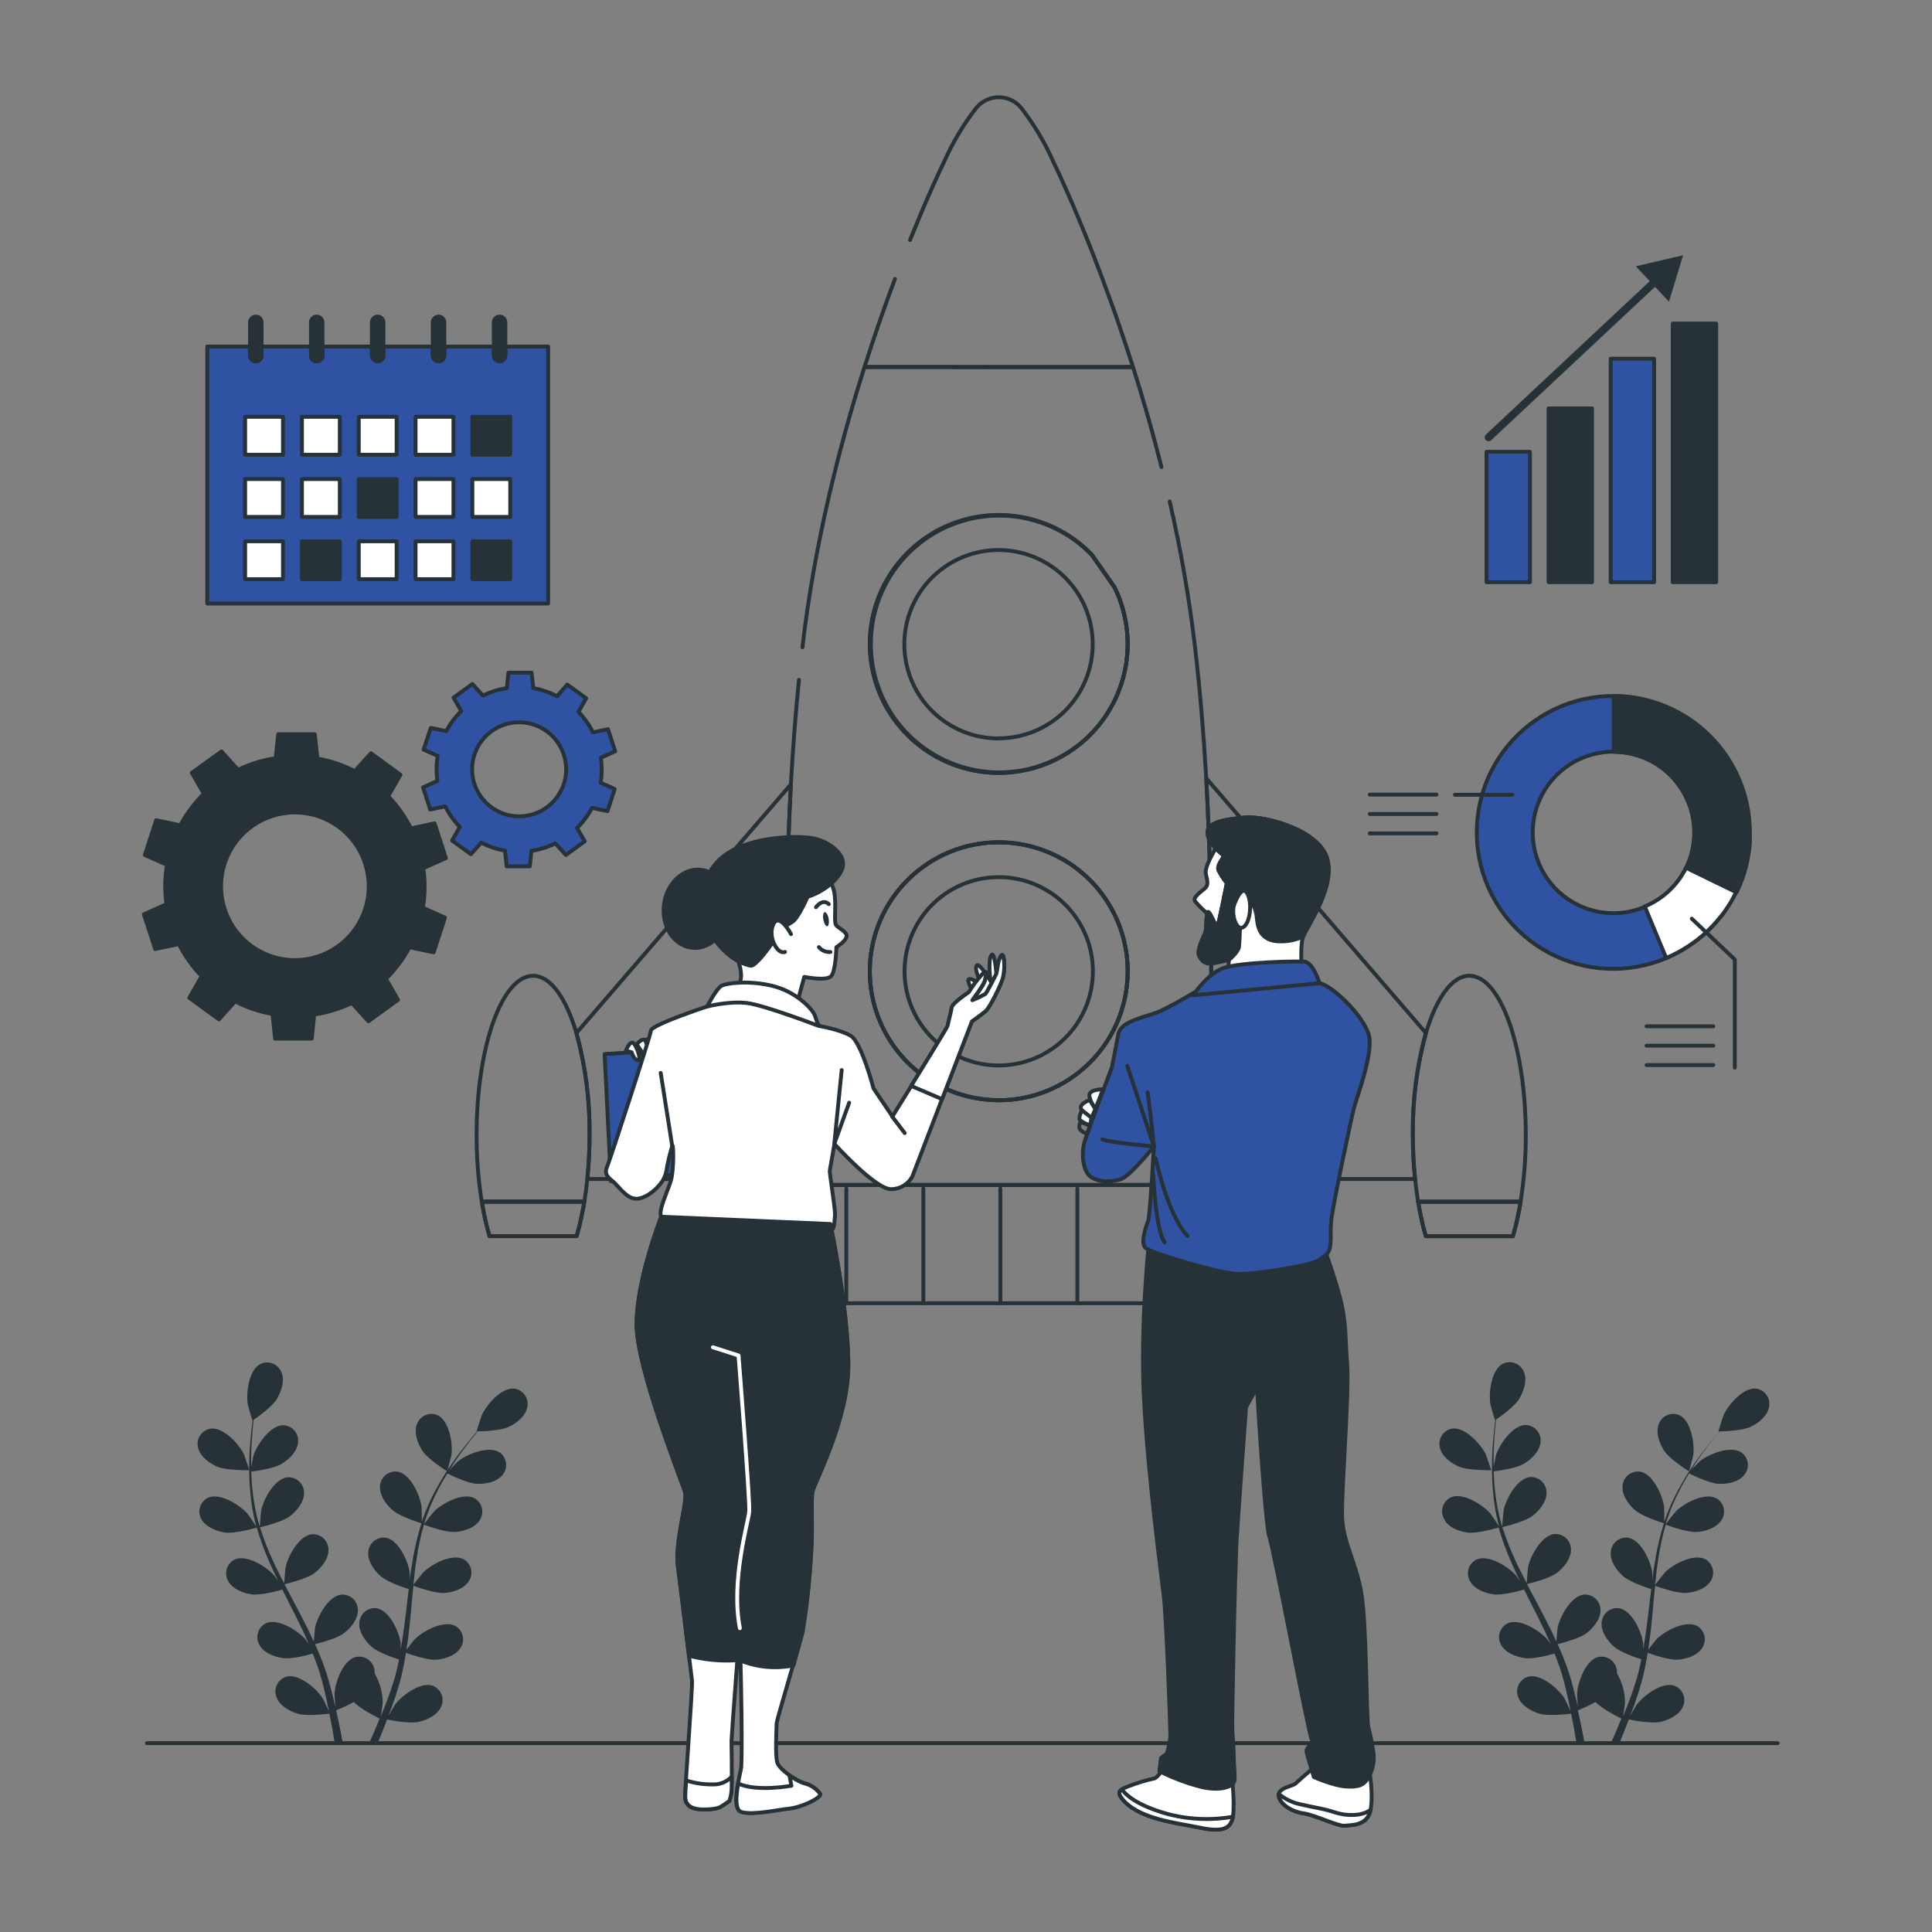 <svg width="566" height="566" viewBox="0 0 566 566" fill="none" xmlns="http://www.w3.org/2000/svg">
<rect x="0" y="0" width="566" height="566" fill="#808080" stroke="none"/>
<path d="M43.038 510.679H520.787" stroke="#263238" stroke-width="1.132" stroke-linecap="round" stroke-linejoin="round"/>
<path d="M63.675 429.696C66.403 430.828 73.059 430.715 73.059 430.715C73.059 430.715 71.622 426.368 71.497 426.096C70.025 423.051 65.407 418.002 61.649 418.523C61.026 418.63 60.433 418.866 59.907 419.216C59.381 419.566 58.934 420.023 58.595 420.556C58.256 421.089 58.032 421.687 57.938 422.312C57.844 422.936 57.882 423.574 58.049 424.183C58.683 426.764 61.354 428.688 63.675 429.696Z" fill="#263238"/>
<path d="M65.996 448.974C68.826 449.381 74.757 447.649 75.233 447.514C76.217 450.911 77.427 454.239 78.855 457.475C79.67 459.366 80.553 461.245 81.47 463.135C80.927 462.343 80.428 461.641 80.338 461.55C78.074 458.992 72.335 455.358 68.837 456.841C68.27 457.11 67.766 457.494 67.355 457.968C66.945 458.442 66.637 458.996 66.452 459.595C66.267 460.194 66.208 460.825 66.279 461.448C66.351 462.071 66.551 462.673 66.867 463.214C68.158 465.569 71.248 466.724 73.75 467.086C76.251 467.448 81.379 466.067 82.726 465.693C83.077 466.407 83.428 467.12 83.79 467.833C85.511 471.229 87.254 474.625 88.85 478.021C89.416 479.21 89.983 480.409 90.447 481.609C89.96 480.908 89.552 480.319 89.473 480.228C87.209 477.681 81.47 474.036 77.972 475.531C77.405 475.799 76.901 476.183 76.49 476.657C76.08 477.131 75.772 477.685 75.587 478.284C75.402 478.884 75.343 479.515 75.415 480.138C75.486 480.761 75.686 481.362 76.002 481.904C77.293 484.247 80.383 485.402 82.885 485.764C85.387 486.126 90.016 484.892 91.613 484.439C92.111 485.685 92.609 486.93 93.028 488.152C93.288 489.001 93.616 489.794 93.831 490.654L94.544 493.178C94.929 494.797 95.348 496.461 95.677 498.057C95.925 499.189 96.141 500.219 96.356 501.284C95.812 500.084 94.68 497.763 94.567 497.582C92.767 494.718 87.583 490.235 83.915 491.186C83.314 491.365 82.756 491.667 82.278 492.073C81.799 492.479 81.411 492.98 81.136 493.544C80.861 494.108 80.707 494.723 80.683 495.35C80.658 495.977 80.764 496.602 80.995 497.186C81.911 499.699 84.787 501.306 87.209 502.042C89.881 502.857 95.767 502.11 96.503 502.042C96.865 503.797 97.193 505.517 97.476 507.147C97.692 508.347 97.884 509.502 98.065 510.611H100.431C100.205 509.366 99.956 508.076 99.684 506.728C99.333 504.94 98.914 503.027 98.472 501.068C100.245 500.351 101.976 499.535 103.657 498.623C105.604 500.718 110.574 503.151 111.219 503.48C110.551 505.155 109.872 506.762 109.215 508.279C108.876 509.083 108.536 509.83 108.196 510.543H110.698L111.287 509.117C111.977 507.43 112.69 505.608 113.392 503.729C114.105 503.887 119.947 505.053 122.663 504.442C125.131 503.876 128.12 502.483 129.218 500.038C129.49 499.472 129.642 498.854 129.663 498.226C129.684 497.597 129.574 496.971 129.34 496.388C129.105 495.804 128.752 495.276 128.302 494.836C127.852 494.397 127.316 494.056 126.727 493.835C123.139 492.635 117.671 496.733 115.645 499.495C115.532 499.653 114.445 501.544 113.777 502.744C114.06 501.974 114.343 501.238 114.626 500.48C115.204 498.906 115.758 497.333 116.29 495.635L117.037 493.122C117.309 492.295 117.479 491.379 117.717 490.496C118.192 488.447 118.588 486.341 118.939 484.213C120.309 484.711 125.199 486.398 127.735 486.217C130.27 486.036 133.395 485.085 134.878 482.821C135.233 482.302 135.477 481.715 135.593 481.097C135.71 480.48 135.696 479.844 135.553 479.232C135.411 478.62 135.142 478.044 134.765 477.541C134.387 477.038 133.909 476.619 133.361 476.312C129.965 474.58 123.954 477.795 121.554 480.183C121.407 480.33 119.879 482.243 119.064 483.307C119.267 482.028 119.471 480.749 119.63 479.447C120.094 475.689 120.433 471.863 120.762 468.059C120.875 466.927 120.999 465.727 121.113 464.561C121.599 464.743 127.373 466.882 130.169 466.678C132.693 466.497 135.829 465.546 137.311 463.282C137.667 462.764 137.911 462.177 138.027 461.559C138.143 460.941 138.13 460.306 137.987 459.694C137.844 459.081 137.576 458.505 137.198 458.003C136.821 457.5 136.343 457.081 135.795 456.773C132.399 455.041 126.388 458.256 123.988 460.645C123.807 460.826 121.611 463.577 121.09 464.301C121.362 461.743 121.645 459.196 122.041 456.683C122.54 453.299 123.263 449.953 124.203 446.665C124.429 446.755 130.452 449.019 133.361 448.804C135.885 448.623 139.021 447.672 140.504 445.408C140.859 444.89 141.103 444.303 141.219 443.685C141.336 443.067 141.322 442.432 141.179 441.819C141.037 441.207 140.768 440.631 140.391 440.128C140.013 439.626 139.535 439.207 138.987 438.899C135.591 437.167 129.58 440.382 127.18 442.77C126.988 442.963 124.633 445.917 124.237 446.483C124.293 446.302 124.339 446.099 124.395 445.906C125.428 442.633 126.75 439.459 128.346 436.42C129.206 434.733 130.123 433.171 131.051 431.666C132.127 432.198 137.074 434.597 139.711 434.699C142.349 434.801 145.496 434.213 147.183 432.141C147.592 431.665 147.899 431.108 148.082 430.507C148.265 429.906 148.322 429.274 148.247 428.65C148.172 428.026 147.969 427.424 147.649 426.883C147.329 426.342 146.901 425.874 146.39 425.507C143.232 423.413 136.87 425.949 134.232 428.066C134.085 428.179 132.75 429.515 131.799 430.488C132.229 429.82 132.659 429.119 133.078 428.485C134.663 426.096 136.259 423.957 137.685 422.157C138.511 421.115 139.27 420.187 139.949 419.338C141.285 419.338 146.65 419.134 149.005 418.036C151.36 416.938 153.907 414.946 154.45 412.32C154.593 411.709 154.607 411.075 154.492 410.458C154.378 409.842 154.136 409.256 153.782 408.737C153.429 408.219 152.972 407.78 152.44 407.447C151.908 407.115 151.312 406.897 150.692 406.807C146.922 406.399 142.451 411.573 141.081 414.731C140.957 415.003 139.587 419.395 139.655 419.395H139.734C139.021 420.21 138.262 421.081 137.47 422.055C135.998 423.877 134.357 425.938 132.716 428.304C130.913 430.844 129.265 433.49 127.78 436.228C126.096 439.265 124.687 442.448 123.569 445.736V445.861C123.569 444.729 123.569 441.638 123.501 441.401C123.06 438.005 120.241 431.813 116.505 431.134C115.884 431.043 115.25 431.083 114.645 431.25C114.04 431.418 113.476 431.709 112.99 432.106C112.503 432.503 112.104 432.997 111.819 433.557C111.534 434.116 111.368 434.729 111.332 435.356C111.117 438.027 113.064 440.699 114.954 442.374C117.083 444.276 122.992 446.11 123.456 446.257C122.401 449.632 121.573 453.073 120.977 456.558C120.614 458.585 120.32 460.645 120.048 462.705C120.048 461.743 120.048 460.882 120.048 460.769C119.607 457.373 116.788 451.181 113.053 450.491C112.431 450.402 111.798 450.443 111.193 450.612C110.589 450.781 110.026 451.074 109.54 451.472C109.055 451.87 108.658 452.365 108.374 452.925C108.09 453.485 107.925 454.098 107.891 454.724C107.676 457.396 109.611 460.056 111.502 461.743C113.392 463.429 118.418 465.139 119.754 465.535C119.652 466.327 119.55 467.12 119.46 467.912C119.007 471.716 118.577 475.519 118.034 479.232C117.852 480.545 117.615 481.824 117.388 483.115C117.388 482.255 117.388 481.541 117.388 481.428C116.958 478.032 114.128 471.84 110.404 471.161C109.781 471.077 109.148 471.124 108.545 471.298C107.941 471.472 107.38 471.769 106.898 472.172C106.416 472.574 106.022 473.073 105.743 473.635C105.464 474.198 105.305 474.813 105.276 475.44C105.061 478.112 106.997 480.783 108.887 482.458C110.777 484.134 115.328 485.673 116.902 486.171C116.63 487.484 116.358 488.798 116.03 490.054C115.792 490.903 115.611 491.741 115.328 492.578C115.045 493.416 114.785 494.254 114.524 495.08C113.958 496.642 113.392 498.261 112.792 499.778C112.385 500.831 111.977 501.827 111.581 502.834C111.774 501.544 112.124 498.986 112.124 498.771C112.087 495.79 111.279 492.869 109.781 490.292C109.792 489.958 109.77 489.625 109.713 489.296C109.634 488.662 109.422 488.052 109.09 487.506C108.759 486.96 108.315 486.49 107.789 486.128C107.263 485.765 106.666 485.518 106.038 485.403C105.41 485.288 104.764 485.306 104.144 485.458C100.476 486.432 98.167 492.873 97.997 496.257C97.997 496.45 98.122 498.635 98.224 500.004C98.042 499.212 97.873 498.431 97.669 497.616C97.284 495.997 96.843 494.39 96.39 492.658C96.141 491.831 95.88 490.994 95.62 490.156C95.359 489.318 95.031 488.447 94.737 487.586C94.013 485.605 93.175 483.636 92.292 481.666C93.707 481.326 98.722 480.036 100.737 478.485C102.752 476.934 104.868 474.421 104.846 471.75C104.857 471.121 104.737 470.496 104.493 469.916C104.25 469.336 103.888 468.813 103.431 468.381C102.974 467.949 102.432 467.616 101.839 467.405C101.247 467.194 100.617 467.108 99.989 467.154C96.22 467.573 92.96 473.584 92.281 476.9C92.281 477.115 92.02 479.549 91.918 480.885C91.386 479.753 90.786 478.53 90.266 477.353C88.567 473.957 86.756 470.561 84.957 467.165L83.349 464.12C83.858 463.995 89.858 462.592 92.111 460.86C94.114 459.32 96.243 456.796 96.22 454.068C96.231 453.439 96.111 452.814 95.867 452.234C95.624 451.654 95.262 451.132 94.805 450.699C94.348 450.267 93.806 449.934 93.214 449.723C92.621 449.512 91.991 449.426 91.364 449.472C87.594 449.891 84.334 455.902 83.655 459.218C83.598 459.467 83.292 462.977 83.258 463.871C82.058 461.607 80.893 459.343 79.862 457C78.42 453.899 77.179 450.707 76.15 447.446C76.387 447.389 82.647 445.951 84.957 444.174C86.96 442.635 89.088 440.11 89.066 437.382C89.077 436.753 88.957 436.129 88.713 435.549C88.469 434.969 88.108 434.446 87.651 434.014C87.194 433.581 86.652 433.249 86.059 433.037C85.467 432.826 84.837 432.741 84.209 432.786C80.44 433.205 77.18 439.216 76.5 442.533C76.5 442.793 76.115 446.563 76.104 447.253C76.104 447.061 75.957 446.868 75.9 446.687C74.964 443.384 74.32 440.005 73.976 436.59C73.761 434.711 73.659 432.899 73.603 431.134C74.734 430.986 80.247 430.251 82.5 428.87C84.753 427.488 87.028 425.281 87.322 422.621C87.401 421.997 87.35 421.364 87.171 420.762C86.992 420.159 86.689 419.601 86.282 419.121C85.875 418.642 85.373 418.253 84.808 417.979C84.243 417.704 83.626 417.55 82.998 417.527C79.206 417.527 75.312 423.187 74.27 426.368C74.27 426.538 73.829 428.383 73.58 429.764C73.58 428.971 73.58 428.145 73.58 427.387C73.58 424.511 73.761 421.885 73.942 419.564C74.044 418.24 74.168 417.051 74.304 415.942C75.436 415.184 79.783 412.082 81.096 409.863C82.409 407.645 83.485 404.588 82.489 402.098C82.269 401.506 81.929 400.968 81.489 400.515C81.049 400.063 80.52 399.708 79.934 399.473C79.349 399.237 78.722 399.127 78.091 399.148C77.461 399.169 76.842 399.322 76.274 399.596C72.878 401.339 72.04 408.131 72.595 411.471C72.595 411.754 73.919 416.18 73.987 416.146C73.84 417.21 73.704 418.41 73.569 419.621C73.342 421.942 73.104 424.579 73.037 427.455C72.94 430.554 73.019 433.657 73.274 436.748C73.551 440.215 74.134 443.651 75.017 447.015V447.129C74.418 446.2 72.663 443.631 72.504 443.45C70.24 440.891 64.49 437.258 61.003 438.741C60.434 439.008 59.927 439.391 59.514 439.866C59.102 440.34 58.792 440.896 58.606 441.496C58.419 442.097 58.36 442.73 58.432 443.354C58.504 443.979 58.705 444.582 59.022 445.125C60.403 447.457 63.494 448.612 65.996 448.974Z" fill="#263238"/>
<path d="M131.007 431.054C131.007 431.054 132.218 426.628 132.252 426.345C132.716 422.949 131.64 416.236 128.222 414.595C127.647 414.344 127.025 414.216 126.398 414.217C125.77 414.219 125.15 414.352 124.576 414.606C124.002 414.86 123.488 415.231 123.065 415.695C122.642 416.159 122.321 416.706 122.12 417.3C121.203 419.825 122.369 422.904 123.75 425.032C125.369 427.522 131.007 431.054 131.007 431.054Z" fill="#263238"/>
<path d="M427.477 429.696C430.194 430.828 436.85 430.715 436.862 430.715C436.873 430.715 435.424 426.368 435.299 426.096C433.828 423.051 429.198 418.002 425.44 418.523C424.818 418.631 424.226 418.869 423.701 419.219C423.177 419.57 422.731 420.026 422.393 420.559C422.055 421.092 421.833 421.69 421.739 422.314C421.646 422.938 421.684 423.575 421.851 424.183C422.474 426.764 425.157 428.688 427.477 429.696Z" fill="#263238"/>
<path d="M429.798 448.974C432.628 449.381 438.56 447.649 439.035 447.514C440.015 450.911 441.222 454.239 442.646 457.475C443.473 459.366 444.356 461.245 445.261 463.135C444.718 462.343 444.231 461.641 444.129 461.55C441.865 458.992 436.115 455.358 432.628 456.841C432.06 457.109 431.555 457.492 431.143 457.965C430.731 458.439 430.423 458.993 430.236 459.592C430.05 460.192 429.99 460.823 430.061 461.446C430.132 462.07 430.331 462.672 430.647 463.214C431.937 465.569 435.028 466.724 437.53 467.086C440.031 467.448 445.171 466.067 446.506 465.693C446.869 466.407 447.219 467.12 447.57 467.833C449.302 471.229 451.034 474.625 452.642 478.021C453.208 479.21 453.717 480.409 454.238 481.609L453.264 480.228C451 477.681 445.25 474.036 441.763 475.531C441.196 475.798 440.69 476.181 440.278 476.655C439.867 477.128 439.558 477.682 439.371 478.282C439.185 478.881 439.126 479.512 439.196 480.136C439.267 480.759 439.467 481.361 439.782 481.904C441.073 484.247 444.163 485.402 446.665 485.764C449.167 486.126 453.808 484.892 455.404 484.439C455.891 485.685 456.389 486.93 456.808 488.152C457.079 489.001 457.396 489.794 457.623 490.654C457.849 491.514 458.098 492.341 458.324 493.178C458.721 494.797 459.128 496.461 459.456 498.057C459.694 499.189 459.909 500.219 460.136 501.284C459.581 500.084 458.46 497.763 458.347 497.582C456.536 494.718 451.363 490.235 447.695 491.186C447.093 491.364 446.534 491.665 446.054 492.07C445.575 492.476 445.185 492.977 444.909 493.541C444.633 494.105 444.478 494.72 444.453 495.348C444.428 495.975 444.533 496.601 444.763 497.186C445.691 499.699 448.567 501.306 450.989 502.042C453.649 502.857 459.547 502.11 460.283 502.042C460.645 503.797 460.973 505.517 461.256 507.147C461.471 508.347 461.664 509.502 461.845 510.611H464.199C463.973 509.366 463.735 508.076 463.464 506.728C463.113 504.94 462.694 503.027 462.252 501.068C464.025 500.351 465.756 499.535 467.437 498.623C469.373 500.718 474.354 503.151 474.999 503.48C474.32 505.155 473.652 506.762 472.995 508.279C472.644 509.083 472.305 509.83 471.976 510.543H474.467L475.067 509.117C475.757 507.43 476.459 505.608 477.172 503.729C477.885 503.887 483.726 505.053 486.443 504.442C488.911 503.876 491.9 502.483 492.998 500.038C493.27 499.472 493.422 498.854 493.443 498.226C493.464 497.597 493.354 496.971 493.119 496.388C492.885 495.804 492.532 495.276 492.082 494.836C491.632 494.397 491.096 494.056 490.507 493.835C486.907 492.635 481.451 496.733 479.425 499.495C479.3 499.653 478.214 501.544 477.546 502.744C477.829 501.974 478.123 501.238 478.406 500.48C478.972 498.906 479.538 497.333 480.07 495.635C480.319 494.805 480.568 493.967 480.817 493.122C481.078 492.295 481.259 491.379 481.485 490.496C481.972 488.447 482.368 486.341 482.719 484.213C484.089 484.711 488.979 486.398 491.515 486.217C494.05 486.035 497.175 485.085 498.658 482.821C499.013 482.302 499.257 481.715 499.373 481.097C499.49 480.48 499.476 479.844 499.333 479.232C499.191 478.62 498.922 478.044 498.544 477.541C498.167 477.038 497.689 476.619 497.141 476.312C493.745 474.58 487.734 477.795 485.334 480.183C485.187 480.33 483.659 482.243 482.844 483.307C483.036 482.028 483.24 480.749 483.398 479.447C483.862 475.689 484.213 471.863 484.53 468.059C484.643 466.927 484.768 465.727 484.892 464.561C485.379 464.743 491.152 466.882 493.948 466.678C496.473 466.497 499.608 465.546 501.091 463.282C501.447 462.764 501.691 462.177 501.807 461.559C501.923 460.941 501.91 460.306 501.767 459.694C501.624 459.081 501.356 458.505 500.978 458.003C500.601 457.5 500.123 457.081 499.574 456.773C496.178 455.041 490.168 458.256 487.768 460.645C487.587 460.826 485.391 463.577 484.87 464.301C485.13 461.743 485.424 459.196 485.809 456.683C486.318 453.3 487.044 449.954 487.983 446.665C488.209 446.755 494.231 449.019 497.129 448.804C499.654 448.623 502.789 447.672 504.284 445.408C504.639 444.89 504.883 444.303 504.999 443.685C505.116 443.067 505.102 442.432 504.959 441.819C504.817 441.207 504.548 440.631 504.17 440.128C503.793 439.626 503.315 439.207 502.767 438.899C499.371 437.167 493.348 440.382 490.949 442.77C490.768 442.963 488.413 445.917 488.017 446.483C488.017 446.302 488.107 446.099 488.164 445.906C489.2 442.633 490.526 439.458 492.126 436.42C492.986 434.733 493.903 433.171 494.82 431.666C495.952 432.198 500.854 434.597 503.491 434.699C506.129 434.801 509.264 434.213 510.962 432.141C511.372 431.665 511.679 431.108 511.862 430.507C512.045 429.906 512.101 429.274 512.027 428.65C511.952 428.026 511.749 427.424 511.429 426.883C511.109 426.342 510.681 425.874 510.17 425.507C507 423.413 500.65 425.949 498.001 428.066C497.865 428.179 496.529 429.515 495.567 430.488C495.997 429.82 496.428 429.119 496.858 428.485C498.431 426.096 500.039 423.957 501.465 422.157C502.28 421.115 503.05 420.187 503.729 419.338C505.053 419.338 510.419 419.134 512.785 418.036C515.151 416.938 517.698 414.946 518.241 412.32C518.384 411.709 518.399 411.075 518.284 410.458C518.169 409.842 517.927 409.256 517.574 408.737C517.22 408.219 516.763 407.78 516.231 407.447C515.699 407.115 515.104 406.897 514.483 406.807C510.713 406.399 506.242 411.573 504.861 414.731C504.748 415.003 503.367 419.395 503.435 419.395H503.74C503.027 420.21 502.269 421.081 501.476 422.055C500.005 423.877 498.352 425.938 496.711 428.303C494.916 430.847 493.272 433.492 491.786 436.227C490.102 439.265 488.693 442.448 487.575 445.736C487.57 445.778 487.57 445.819 487.575 445.861C487.575 444.729 487.575 441.638 487.507 441.401C487.066 438.005 484.236 431.813 480.512 431.133C479.89 431.043 479.257 431.083 478.651 431.25C478.046 431.418 477.482 431.709 476.996 432.106C476.509 432.503 476.111 432.997 475.825 433.557C475.54 434.116 475.374 434.729 475.338 435.356C475.123 438.027 477.059 440.699 478.949 442.374C481.078 444.276 486.987 446.11 487.462 446.257C486.402 449.63 485.574 453.072 484.983 456.558C484.621 458.585 484.326 460.645 484.055 462.705C484.055 461.743 484.055 460.882 484.055 460.769C483.613 457.373 480.795 451.181 477.059 450.491C476.437 450.4 475.802 450.44 475.196 450.608C474.59 450.777 474.026 451.069 473.539 451.467C473.053 451.866 472.654 452.361 472.37 452.922C472.085 453.483 471.92 454.096 471.886 454.724C471.671 457.396 473.618 460.056 475.497 461.743C477.376 463.429 482.425 465.139 483.749 465.535C483.659 466.327 483.557 467.12 483.455 467.912C483.013 471.716 482.583 475.519 482.04 479.232C481.847 480.545 481.621 481.824 481.383 483.115C481.383 482.255 481.383 481.541 481.383 481.428C480.942 478.032 478.123 471.84 474.387 471.161C473.766 471.071 473.133 471.11 472.527 471.278C471.922 471.445 471.358 471.737 470.872 472.134C470.385 472.531 469.987 473.025 469.701 473.584C469.416 474.144 469.25 474.756 469.214 475.383C469.01 478.055 470.946 480.726 472.837 482.402C474.727 484.077 479.266 485.617 480.851 486.115C480.568 487.428 480.297 488.741 479.98 489.997C479.731 490.846 479.561 491.684 479.266 492.522C478.972 493.36 478.734 494.197 478.474 495.024C477.897 496.586 477.342 498.205 476.731 499.721C476.335 500.774 475.927 501.77 475.519 502.778C475.723 501.487 476.074 498.929 476.074 498.714C476.026 495.733 475.216 492.814 473.72 490.235C473.729 489.902 473.71 489.569 473.663 489.239C473.577 488.616 473.362 488.019 473.032 487.484C472.703 486.948 472.265 486.488 471.747 486.131C471.23 485.775 470.644 485.529 470.027 485.412C469.409 485.294 468.774 485.306 468.161 485.447C464.505 486.42 462.185 492.861 462.026 496.246C462.026 496.439 462.139 498.623 462.252 499.993C462.06 499.201 461.89 498.42 461.698 497.605C461.302 495.986 460.871 494.378 460.419 492.646C460.158 491.82 459.909 490.982 459.649 490.145C459.388 489.307 459.06 488.435 458.766 487.575C458.03 485.594 457.204 483.624 456.321 481.655C457.736 481.315 462.751 480.025 464.765 478.474C466.78 476.923 468.897 474.41 468.875 471.738C468.886 471.109 468.766 470.485 468.522 469.905C468.278 469.325 467.917 468.802 467.46 468.37C467.003 467.937 466.461 467.605 465.868 467.394C465.276 467.182 464.646 467.097 464.018 467.142C460.249 467.561 456.989 473.572 456.309 476.889C456.309 477.104 456.038 479.538 455.947 480.874C455.404 479.742 454.815 478.519 454.283 477.342C452.596 473.946 450.785 470.55 448.985 467.154C448.431 466.124 447.853 465.082 447.355 464.052C447.865 463.928 453.864 462.524 456.117 460.792C458.121 459.252 460.249 456.728 460.226 454C460.237 453.371 460.117 452.747 459.874 452.167C459.63 451.587 459.268 451.064 458.811 450.631C458.354 450.199 457.812 449.866 457.22 449.655C456.627 449.444 455.997 449.358 455.37 449.404C451.6 449.823 448.329 455.834 447.65 459.15C447.65 459.4 447.287 462.909 447.253 463.803C446.065 461.539 444.899 459.275 443.857 456.932C442.411 453.831 441.167 450.639 440.133 447.378C440.371 447.321 446.642 445.883 448.951 444.106C450.955 442.567 453.083 440.042 453.061 437.314C453.072 436.685 452.952 436.061 452.708 435.481C452.464 434.901 452.103 434.378 451.646 433.946C451.189 433.513 450.647 433.181 450.054 432.969C449.462 432.758 448.832 432.673 448.204 432.718C444.435 433.137 441.175 439.148 440.495 442.465C440.439 442.725 440.099 446.495 440.088 447.185C440.031 446.993 439.952 446.8 439.895 446.619C438.95 443.318 438.303 439.939 437.96 436.522C437.745 434.643 437.654 432.831 437.586 431.066C438.786 430.918 444.242 430.183 446.495 428.802C448.748 427.421 451.023 425.213 451.317 422.553C451.396 421.929 451.345 421.296 451.166 420.694C450.986 420.091 450.684 419.533 450.277 419.054C449.87 418.574 449.368 418.185 448.803 417.911C448.238 417.636 447.621 417.482 446.993 417.459C443.201 417.459 439.295 423.119 438.254 426.3C438.254 426.47 437.824 428.315 437.564 429.696C437.564 428.903 437.564 428.077 437.564 427.319C437.564 424.443 437.745 421.817 437.914 419.497C438.028 418.172 438.152 416.984 438.288 415.874C439.42 415.116 443.767 412.014 445.08 409.795C446.393 407.577 447.469 404.52 446.484 402.03C446.267 401.44 445.93 400.902 445.494 400.449C445.058 399.996 444.533 399.639 443.952 399.401C443.37 399.162 442.746 399.048 442.118 399.064C441.489 399.08 440.871 399.226 440.303 399.494C436.907 401.237 436.058 408.029 436.624 411.369C436.624 411.652 437.948 416.078 438.005 416.044H438.073C437.926 417.108 437.779 418.308 437.654 419.519C437.416 421.84 437.19 424.477 437.122 427.353C437.02 430.453 437.099 433.556 437.36 436.646C437.633 440.113 438.212 443.549 439.092 446.914V447.027C438.492 446.099 436.737 443.529 436.579 443.348C434.315 440.789 428.564 437.156 425.078 438.639C424.508 438.906 424.001 439.29 423.589 439.764C423.176 440.238 422.866 440.794 422.68 441.394C422.494 441.995 422.434 442.628 422.506 443.253C422.578 443.877 422.779 444.48 423.097 445.023C424.206 447.457 427.296 448.612 429.798 448.974Z" fill="#263238"/>
<path d="M494.809 431.054C494.866 431.054 496.009 426.628 496.055 426.345C496.519 422.949 495.432 416.236 492.013 414.595C491.438 414.344 490.817 414.216 490.189 414.217C489.562 414.219 488.941 414.352 488.368 414.606C487.794 414.86 487.279 415.231 486.857 415.695C486.434 416.159 486.112 416.706 485.912 417.3C485.006 419.825 486.172 422.904 487.542 425.032C489.161 427.522 494.798 431.054 494.809 431.054Z" fill="#263238"/>
<path d="M472.69 203.896C466.769 203.883 460.92 205.185 455.564 207.709C450.209 210.232 445.48 213.914 441.721 218.488C437.962 223.062 435.266 228.414 433.828 234.157C432.39 239.9 432.246 245.891 433.405 251.697C434.565 257.502 437 262.978 440.534 267.728C444.069 272.478 448.614 276.383 453.842 279.162C459.07 281.94 464.849 283.523 470.764 283.795C476.678 284.068 482.579 283.023 488.04 280.736L488.402 280.577L489.534 280.057C490.122 279.774 490.722 279.491 491.3 279.185C491.877 278.879 492.364 278.596 492.885 278.291C493.405 277.985 493.915 277.68 494.413 277.351C495.42 276.695 496.382 276.016 497.322 275.28C499.218 273.804 500.969 272.152 502.552 270.344C502.948 269.903 503.322 269.45 503.684 268.974C504.046 268.499 504.306 268.193 504.612 267.842C504.669 267.763 504.737 267.661 504.805 267.582C505.155 267.107 505.495 266.62 505.823 266.133L506.763 264.662C506.777 264.623 506.801 264.588 506.831 264.56C507.125 264.05 507.419 263.541 507.702 263.031C507.985 262.511 508.257 261.979 508.506 261.447L508.982 260.451L509.423 259.432C509.661 258.877 509.887 258.3 510.102 257.722C510.102 257.598 510.193 257.473 510.238 257.349C510.6 256.319 510.929 255.255 511.212 254.168C511.314 253.806 511.393 253.443 511.483 253.036L511.687 252.119L511.755 251.779C511.823 251.462 511.868 251.134 511.936 250.817C512.004 250.5 512.072 250.047 512.117 249.685C512.163 249.323 512.208 248.961 512.264 248.553L512.332 247.874C512.332 247.591 512.4 247.297 512.412 246.991C512.423 246.685 512.412 246.504 512.412 246.244C512.412 245.984 512.412 245.655 512.412 245.372C512.412 244.897 512.412 244.41 512.412 243.923C512.427 233.356 508.256 223.212 500.812 215.711C493.369 208.21 483.257 203.962 472.69 203.896ZM481.746 265.703C478.878 266.907 475.8 267.527 472.69 267.526C468.009 267.528 463.434 266.142 459.541 263.543C455.649 260.944 452.615 257.249 450.823 252.926C449.031 248.602 448.561 243.844 449.474 239.254C450.386 234.663 452.64 230.447 455.949 227.137C459.258 223.828 463.475 221.574 468.066 220.662C472.656 219.749 477.414 220.219 481.737 222.011C486.061 223.803 489.756 226.837 492.355 230.73C494.953 234.622 496.339 239.198 496.337 243.878C496.347 247.46 495.533 250.996 493.96 254.213C491.434 259.398 487.103 263.483 481.78 265.703H481.746Z" fill="#2F52A3" stroke="#263238" stroke-width="1.132" stroke-linecap="round" stroke-linejoin="round"/>
<path d="M508.63 261.345C508.381 261.877 508.109 262.409 507.826 262.93C507.543 263.439 507.249 263.948 506.955 264.458C506.925 264.486 506.901 264.521 506.887 264.56L505.947 266.031C505.619 266.518 505.279 267.005 504.929 267.48C504.861 267.56 504.793 267.661 504.736 267.741C504.43 268.148 504.125 268.533 503.808 268.873C503.491 269.212 503.049 269.801 502.676 270.242C501.085 272.042 499.334 273.694 497.446 275.178C496.506 275.902 495.544 276.593 494.537 277.249C494.039 277.578 493.518 277.895 493.009 278.189C492.499 278.483 491.956 278.789 491.424 279.083C490.348 279.649 489.239 280.215 488.118 280.634L481.858 265.567C487.182 263.347 491.512 259.262 494.039 254.077L508.63 261.345Z" fill="white" stroke="#263238" stroke-width="1.132" stroke-linecap="round" stroke-linejoin="round"/>
<path d="M512.649 243.878C512.649 244.365 512.649 244.852 512.649 245.327C512.649 245.61 512.649 245.904 512.649 246.199C512.649 246.493 512.649 246.697 512.649 246.946C512.649 247.195 512.648 247.546 512.569 247.829L512.501 248.508C512.445 248.87 512.411 249.232 512.354 249.64C512.298 250.048 512.241 250.421 512.173 250.772C512.105 251.123 512.06 251.417 511.992 251.734L511.924 252.074L511.72 252.991C511.63 253.353 511.55 253.715 511.449 254.123C511.166 255.198 510.837 256.274 510.475 257.304C510.475 257.428 510.373 257.553 510.339 257.677C510.124 258.255 509.898 258.809 509.66 259.387L509.219 260.405L508.743 261.401L494.027 254.27C495.6 251.052 496.414 247.516 496.404 243.935C496.406 240.828 495.795 237.751 494.608 234.88C493.42 232.009 491.679 229.4 489.483 227.202C487.287 225.004 484.68 223.26 481.81 222.07C478.94 220.88 475.864 220.266 472.757 220.265V203.896C483.346 203.917 493.494 208.139 500.973 215.635C508.453 223.131 512.652 233.289 512.649 243.878Z" fill="#263238" stroke="#263238" stroke-width="1.132" stroke-linecap="round" stroke-linejoin="round"/>
<path d="M482.379 300.659H501.929" stroke="#263238" stroke-width="1.132" stroke-linecap="round" stroke-linejoin="round"/>
<path d="M482.379 306.342H501.929" stroke="#263238" stroke-width="1.132" stroke-linecap="round" stroke-linejoin="round"/>
<path d="M501.929 312.013H482.379" stroke="#263238" stroke-width="1.132" stroke-linecap="round" stroke-linejoin="round"/>
<path d="M401.294 232.796H420.844" stroke="#263238" stroke-width="1.132" stroke-linecap="round" stroke-linejoin="round"/>
<path d="M401.294 238.467H420.844" stroke="#263238" stroke-width="1.132" stroke-linecap="round" stroke-linejoin="round"/>
<path d="M420.844 244.15H401.294" stroke="#263238" stroke-width="1.132" stroke-linecap="round" stroke-linejoin="round"/>
<path d="M495.623 269.133L508.234 281.11V312.794" stroke="#263238" stroke-width="1.132" stroke-linecap="round" stroke-linejoin="round"/>
<path d="M443.043 232.83H426.232" stroke="#263238" stroke-width="1.132" stroke-linecap="round" stroke-linejoin="round"/>
<path d="M448.227 132.365H435.492V170.558H448.227V132.365Z" fill="#2F52A3" stroke="#263238" stroke-width="1.132" stroke-linecap="round" stroke-linejoin="round"/>
<path d="M466.407 119.641H453.672V170.558H466.407V119.641Z" fill="#263238" stroke="#263238" stroke-width="1.132" stroke-linecap="round" stroke-linejoin="round"/>
<path d="M484.598 105.095H471.863V170.558H484.598V105.095Z" fill="#2F52A3" stroke="#263238" stroke-width="1.132" stroke-linecap="round" stroke-linejoin="round"/>
<path d="M502.779 94.782H490.044V170.558H502.779V94.782Z" fill="#263238" stroke="#263238" stroke-width="1.132" stroke-linecap="round" stroke-linejoin="round"/>
<path d="M436.093 128.131L485.606 81.776" stroke="#263238" stroke-width="2.264" stroke-linecap="round" stroke-linejoin="round"/>
<path d="M488.946 88.387L493.077 74.78L479.222 78.006L488.946 88.387Z" fill="#263238"/>
<path d="M160.585 101.518V176.807H60.72V101.518H73.251V104.144C73.251 104.594 73.43 105.026 73.748 105.345C74.067 105.663 74.499 105.842 74.949 105.842C75.399 105.842 75.831 105.663 76.15 105.345C76.468 105.026 76.647 104.594 76.647 104.144V101.518H91.114V104.144C91.114 104.594 91.293 105.026 91.611 105.345C91.93 105.663 92.362 105.842 92.812 105.842C93.262 105.842 93.694 105.663 94.013 105.345C94.331 105.026 94.51 104.594 94.51 104.144V101.518H108.966V104.144C108.966 104.594 109.144 105.026 109.463 105.345C109.781 105.663 110.213 105.842 110.664 105.842C111.114 105.842 111.546 105.663 111.864 105.345C112.183 105.026 112.362 104.594 112.362 104.144V101.518H126.783V104.144C126.783 104.594 126.962 105.026 127.281 105.345C127.599 105.663 128.031 105.842 128.481 105.842C128.932 105.842 129.363 105.663 129.682 105.345C130 105.026 130.179 104.594 130.179 104.144V101.518H144.669V104.144C144.669 104.594 144.848 105.026 145.166 105.345C145.485 105.663 145.917 105.842 146.367 105.842C146.817 105.842 147.249 105.663 147.568 105.345C147.886 105.026 148.065 104.594 148.065 104.144V101.518H160.585Z" fill="#2F52A3" stroke="#263238" stroke-width="1.132" stroke-linecap="round" stroke-linejoin="round"/>
<path d="M82.907 122.12H71.814V133.214H82.907V122.12Z" fill="white" stroke="#263238" stroke-width="1.132" stroke-linecap="round" stroke-linejoin="round"/>
<path d="M99.547 122.12H88.453V133.214H99.547V122.12Z" fill="white" stroke="#263238" stroke-width="1.132" stroke-linecap="round" stroke-linejoin="round"/>
<path d="M116.199 122.12H105.105V133.214H116.199V122.12Z" fill="white" stroke="#263238" stroke-width="1.132" stroke-linecap="round" stroke-linejoin="round"/>
<path d="M132.839 122.12H121.745V133.214H132.839V122.12Z" fill="white" stroke="#263238" stroke-width="1.132" stroke-linecap="round" stroke-linejoin="round"/>
<path d="M149.48 122.12H138.387V133.214H149.48V122.12Z" fill="#263238" stroke="#263238" stroke-width="1.132" stroke-linecap="round" stroke-linejoin="round"/>
<path d="M82.907 140.345H71.814V151.439H82.907V140.345Z" fill="white" stroke="#263238" stroke-width="1.132" stroke-linecap="round" stroke-linejoin="round"/>
<path d="M99.547 140.345H88.453V151.439H99.547V140.345Z" fill="white" stroke="#263238" stroke-width="1.132" stroke-linecap="round" stroke-linejoin="round"/>
<path d="M116.199 140.345H105.105V151.439H116.199V140.345Z" fill="#263238" stroke="#263238" stroke-width="1.132" stroke-linecap="round" stroke-linejoin="round"/>
<path d="M132.839 140.345H121.745V151.439H132.839V140.345Z" fill="white" stroke="#263238" stroke-width="1.132" stroke-linecap="round" stroke-linejoin="round"/>
<path d="M149.48 140.345H138.387V151.439H149.48V140.345Z" fill="white" stroke="#263238" stroke-width="1.132" stroke-linecap="round" stroke-linejoin="round"/>
<path d="M82.907 158.582H71.814V169.676H82.907V158.582Z" fill="white" stroke="#263238" stroke-width="1.132" stroke-linecap="round" stroke-linejoin="round"/>
<path d="M99.547 158.582H88.453V169.676H99.547V158.582Z" fill="#263238" stroke="#263238" stroke-width="1.132" stroke-linecap="round" stroke-linejoin="round"/>
<path d="M116.199 158.582H105.105V169.676H116.199V158.582Z" fill="white" stroke="#263238" stroke-width="1.132" stroke-linecap="round" stroke-linejoin="round"/>
<path d="M132.839 158.582H121.745V169.676H132.839V158.582Z" fill="white" stroke="#263238" stroke-width="1.132" stroke-linecap="round" stroke-linejoin="round"/>
<path d="M149.48 158.582H138.387V169.676H149.48V158.582Z" fill="#263238" stroke="#263238" stroke-width="1.132" stroke-linecap="round" stroke-linejoin="round"/>
<path d="M76.635 94.443V104.144C76.635 104.594 76.456 105.026 76.138 105.345C75.82 105.663 75.388 105.842 74.937 105.842C74.487 105.842 74.055 105.663 73.737 105.345C73.418 105.026 73.239 104.594 73.239 104.144V94.443C73.239 93.992 73.418 93.561 73.737 93.242C74.055 92.924 74.487 92.745 74.937 92.745C75.388 92.745 75.82 92.924 76.138 93.242C76.456 93.561 76.635 93.992 76.635 94.443Z" fill="#263238" stroke="#263238" stroke-width="1.132" stroke-linecap="round" stroke-linejoin="round"/>
<path d="M94.487 94.443V104.144C94.487 104.594 94.308 105.026 93.99 105.345C93.671 105.663 93.239 105.842 92.789 105.842C92.338 105.842 91.907 105.663 91.588 105.345C91.27 105.026 91.091 104.594 91.091 104.144V94.443C91.091 93.992 91.27 93.561 91.588 93.242C91.907 92.924 92.338 92.745 92.789 92.745C93.239 92.745 93.671 92.924 93.99 93.242C94.308 93.561 94.487 93.992 94.487 94.443Z" fill="#263238" stroke="#263238" stroke-width="1.132" stroke-linecap="round" stroke-linejoin="round"/>
<path d="M112.338 94.443V104.144C112.338 104.594 112.159 105.026 111.841 105.345C111.523 105.663 111.091 105.842 110.64 105.842C110.19 105.842 109.758 105.663 109.44 105.345C109.121 105.026 108.942 104.594 108.942 104.144V94.443C108.942 93.992 109.121 93.561 109.44 93.242C109.758 92.924 110.19 92.745 110.64 92.745C111.091 92.745 111.523 92.924 111.841 93.242C112.159 93.561 112.338 93.992 112.338 94.443Z" fill="#263238" stroke="#263238" stroke-width="1.132" stroke-linecap="round" stroke-linejoin="round"/>
<path d="M130.179 94.443V104.144C130.179 104.594 130 105.026 129.682 105.345C129.363 105.663 128.932 105.842 128.481 105.842C128.031 105.842 127.599 105.663 127.281 105.345C126.962 105.026 126.783 104.594 126.783 104.144V94.443C126.783 94.22 126.827 93.999 126.912 93.793C126.998 93.587 127.123 93.4 127.281 93.242C127.438 93.084 127.625 92.959 127.831 92.874C128.037 92.789 128.258 92.745 128.481 92.745C128.704 92.745 128.925 92.789 129.131 92.874C129.337 92.959 129.524 93.084 129.682 93.242C129.84 93.4 129.965 93.587 130.05 93.793C130.135 93.999 130.179 94.22 130.179 94.443Z" fill="#263238" stroke="#263238" stroke-width="1.132" stroke-linecap="round" stroke-linejoin="round"/>
<path d="M148.054 94.443V104.144C148.054 104.594 147.875 105.026 147.557 105.345C147.238 105.663 146.807 105.842 146.356 105.842C145.906 105.842 145.474 105.663 145.156 105.345C144.837 105.026 144.658 104.594 144.658 104.144V94.443C144.658 93.992 144.837 93.561 145.156 93.242C145.474 92.924 145.906 92.745 146.356 92.745C146.807 92.745 147.238 92.924 147.557 93.242C147.875 93.561 148.054 93.992 148.054 94.443Z" fill="#263238" stroke="#263238" stroke-width="1.132" stroke-linecap="round" stroke-linejoin="round"/>
<path d="M124.395 259.647C124.393 257.87 124.265 256.096 124.01 254.338L130.632 251.395L127.316 241.207L120.376 242.678C118.648 239.22 116.399 236.048 113.709 233.271L117.331 226.989L108.672 220.661L103.929 225.925C100.494 224.14 96.806 222.891 92.993 222.223L92.212 215.08H81.504L80.757 222.121C76.934 222.689 73.221 223.834 69.742 225.517L64.897 220.151L56.192 226.4L59.735 232.547C56.976 235.256 54.648 238.371 52.83 241.784L45.755 240.29L42.438 250.478L48.913 253.364C48.568 255.425 48.394 257.512 48.393 259.602C48.396 261.374 48.521 263.144 48.766 264.899L42.155 267.854L45.472 278.042L52.411 276.57C54.14 280.028 56.388 283.201 59.079 285.977L55.468 292.328L64.15 298.633L68.893 293.369C72.326 295.155 76.015 296.4 79.828 297.059L80.587 304.27H91.318L92.054 297.218C95.882 296.662 99.602 295.516 103.08 293.822L107.924 299.199L116.607 292.894L113.064 286.747C115.817 284.029 118.145 280.911 119.969 277.499L127.044 279.004L130.361 268.816L123.886 265.929C124.231 263.853 124.401 261.752 124.395 259.647ZM64.761 259.647C64.761 255.368 66.03 251.186 68.407 247.628C70.784 244.071 74.163 241.298 78.115 239.661C82.068 238.024 86.418 237.595 90.614 238.43C94.81 239.265 98.665 241.325 101.69 244.35C104.716 247.376 106.776 251.23 107.611 255.427C108.445 259.623 108.017 263.972 106.38 267.925C104.742 271.878 101.97 275.257 98.412 277.634C94.855 280.011 90.672 281.279 86.394 281.279C80.657 281.276 75.157 278.996 71.101 274.94C67.044 270.884 64.764 265.383 64.761 259.647Z" fill="#263238" stroke="#263238" stroke-width="1.132" stroke-linecap="round" stroke-linejoin="round"/>
<path d="M176.264 225.381C176.26 224.245 176.181 223.111 176.026 221.985L180.237 220.106L178.12 213.62L173.706 214.548C172.607 212.346 171.175 210.326 169.461 208.56L171.725 204.564L166.201 200.556L163.178 203.952C160.996 202.814 158.652 202.02 156.228 201.598L155.741 197.07H148.949L148.485 201.598C146.047 201.962 143.68 202.699 141.466 203.783L138.387 200.387L132.863 204.394L135.127 208.311C133.372 210.033 131.89 212.014 130.735 214.186L126.207 213.235L124.101 219.608L128.222 221.442C128.004 222.751 127.894 224.076 127.894 225.404C127.897 226.54 127.977 227.674 128.131 228.8L123.932 230.668L126.037 237.165L130.452 236.237C131.557 238.446 132.992 240.473 134.708 242.248L132.444 246.244L137.968 250.251L140.991 246.855C143.177 247.993 145.525 248.788 147.953 249.21L148.428 253.794H155.22L155.684 249.266C158.122 248.902 160.489 248.165 162.703 247.082L165.782 250.478L171.317 246.47L169.053 242.554C170.81 240.832 172.291 238.85 173.445 236.679L177.973 237.629L180.09 231.132L175.97 229.298C176.174 228.002 176.272 226.693 176.264 225.381ZM138.308 225.381C138.308 222.656 139.116 219.993 140.63 217.727C142.144 215.462 144.295 213.696 146.812 212.653C149.33 211.611 152.1 211.338 154.772 211.869C157.444 212.401 159.899 213.713 161.826 215.64C163.753 217.566 165.065 220.021 165.596 222.694C166.128 225.366 165.855 228.136 164.812 230.653C163.77 233.17 162.004 235.322 159.738 236.836C157.473 238.35 154.809 239.158 152.084 239.158C148.431 239.158 144.927 237.706 142.343 235.123C139.759 232.539 138.308 229.035 138.308 225.381Z" fill="#2F52A3" stroke="#263238" stroke-width="1.132" stroke-linecap="round" stroke-linejoin="round"/>
<path d="M172.064 345.407C172.507 341.116 172.727 336.805 172.721 332.491C172.839 322.402 171.544 312.347 168.872 302.618L231.698 229.796C229.697 268.321 229.901 306.928 232.309 345.43L172.064 345.407Z" stroke="#263238" stroke-width="1.132" stroke-linecap="round" stroke-linejoin="round"/>
<path d="M413.894 332.491C413.888 336.805 414.107 341.116 414.55 345.407H352.879C355.329 306.309 355.496 267.102 353.377 227.985L417.709 302.606C415.048 312.341 413.763 322.4 413.894 332.491Z" stroke="#263238" stroke-width="1.132" stroke-linecap="round" stroke-linejoin="round"/>
<path d="M446.993 332.491C447.015 339.042 446.504 345.584 445.465 352.052H415.444C415.089 349.924 414.799 347.709 414.572 345.407C414.129 341.116 413.91 336.805 413.916 332.491C413.797 322.399 415.092 312.339 417.765 302.606C420.798 292.418 425.36 285.864 430.466 285.864C439.578 285.864 446.993 306.772 446.993 332.491Z" stroke="#263238" stroke-width="1.132" stroke-linecap="round" stroke-linejoin="round"/>
<path d="M445.464 352.052C445.464 352.052 445.464 352.154 445.464 352.199C445.328 353.029 445.181 353.844 445.023 354.644C444.513 357.316 443.891 359.829 443.234 362.161H417.708C417.028 359.829 416.428 357.316 415.919 354.644C415.761 353.837 415.613 353.022 415.478 352.199C415.478 352.199 415.478 352.097 415.478 352.052H445.464Z" stroke="#263238" stroke-width="1.132" stroke-linecap="round" stroke-linejoin="round"/>
<path d="M445.464 352.052C445.464 352.052 445.464 352.154 445.464 352.199C445.328 353.029 445.181 353.844 445.023 354.644C444.513 357.316 443.891 359.829 443.234 362.161H417.708C417.028 359.829 416.428 357.316 415.919 354.644C415.761 353.837 415.613 353.022 415.478 352.199C415.478 352.199 415.478 352.097 415.478 352.052H445.464Z" stroke="#263238" stroke-width="1.132" stroke-linecap="round" stroke-linejoin="round"/>
<path d="M234.064 199.153C233.034 209.341 232.264 219.676 231.698 229.717C229.697 268.241 229.901 306.849 232.309 345.351C232.389 346.483 232.434 347.105 232.434 347.105H352.754C352.754 347.105 352.754 346.505 352.879 345.351C355.329 306.253 355.495 267.045 353.377 227.928C352.641 215.284 351.588 202.379 350.105 189.621C348.404 175.261 345.925 161.003 342.679 146.911M340.268 136.825C337.653 126.433 334.812 116.596 331.925 107.506H253.263C245.803 131.029 238.547 159.578 235.083 189.621M292.588 322.269C285.117 322.269 277.814 320.054 271.602 315.903C265.39 311.752 260.548 305.852 257.689 298.95C254.83 292.048 254.082 284.452 255.539 277.125C256.997 269.797 260.595 263.066 265.877 257.783C271.16 252.5 277.891 248.903 285.219 247.445C292.546 245.988 300.142 246.736 307.044 249.595C313.947 252.454 319.846 257.296 323.997 263.508C328.148 269.72 330.363 277.023 330.363 284.494C330.371 289.46 329.399 294.378 327.504 298.967C325.609 303.557 322.828 307.728 319.319 311.242C315.811 314.755 311.644 317.543 307.057 319.445C302.47 321.347 297.554 322.326 292.588 322.326V322.269ZM292.588 226.434C286.338 226.435 280.185 224.885 274.68 221.923C269.176 218.962 264.492 214.681 261.049 209.465C257.605 204.248 255.509 198.259 254.949 192.033C254.389 185.808 255.382 179.541 257.84 173.794C260.297 168.046 264.141 162.998 269.029 159.102C273.916 155.205 279.694 152.582 285.844 151.467C291.995 150.353 298.325 150.781 304.27 152.714C310.214 154.647 315.585 158.025 319.903 162.544L326.503 171.973C329.328 177.739 330.639 184.129 330.311 190.542C329.984 196.954 328.03 203.177 324.632 208.625C321.235 214.074 316.507 218.567 310.893 221.683C305.279 224.798 298.964 226.434 292.543 226.434H292.588Z" stroke="#263238" stroke-width="1.132" stroke-linecap="round" stroke-linejoin="round"/>
<path d="M329.887 290.692C333.265 270.105 319.315 250.677 298.728 247.298C278.141 243.92 258.713 257.87 255.334 278.457C251.956 299.044 265.906 318.472 286.493 321.851C307.08 325.229 326.508 311.279 329.887 290.692Z" stroke="#263238" stroke-width="1.132" stroke-linecap="round" stroke-linejoin="round"/>
<path d="M330.364 188.704C330.359 197.474 327.301 205.969 321.715 212.73C316.129 219.491 308.364 224.096 299.752 225.755C291.14 227.413 282.22 226.022 274.522 221.82C266.824 217.618 260.83 210.866 257.568 202.726C254.306 194.585 253.98 185.562 256.646 177.207C259.312 168.853 264.804 161.686 272.178 156.94C279.552 152.193 288.349 150.162 297.058 151.194C305.767 152.227 313.845 156.26 319.904 162.6L326.504 172.03C329.048 177.22 330.369 182.924 330.364 188.704Z" stroke="#263238" stroke-width="1.132" stroke-linecap="round" stroke-linejoin="round"/>
<path d="M266.608 70.32C267.529 68.056 268.408 65.913 269.246 63.89L269.653 62.917L270.435 61.049L271.702 58.106L272.268 56.826C273.061 55.026 273.763 53.43 274.363 52.151C274.442 51.959 274.532 51.778 274.612 51.597L274.68 51.438L275.064 50.612C275.449 49.774 275.766 49.095 276.015 48.574L276.196 48.201L276.661 47.238C279.096 41.749 282.182 36.573 285.852 31.82C286.645 30.785 287.665 29.947 288.834 29.369C290.003 28.792 291.29 28.492 292.593 28.492C293.897 28.492 295.184 28.792 296.353 29.369C297.522 29.947 298.542 30.785 299.335 31.82C303.001 36.574 306.084 41.75 308.515 47.238C308.515 47.238 309.16 48.551 310.304 51.019C310.36 51.155 310.428 51.291 310.496 51.438C311.424 53.476 312.658 56.215 314.118 59.6C314.307 60.045 314.5 60.498 314.696 60.958C315.658 63.222 316.711 65.724 317.82 68.463C317.945 68.758 318.069 69.075 318.194 69.38C318.454 70.003 318.703 70.626 318.952 71.271C318.985 71.332 319.012 71.396 319.031 71.463C319.269 72.04 319.495 72.595 319.733 73.229L320.129 74.237C321.714 78.289 323.401 82.727 325.121 87.504C325.416 88.296 325.699 89.111 325.993 89.926C326.536 91.466 327.125 93.028 327.635 94.624C327.816 95.133 327.997 95.654 328.167 96.175C329.427 99.82 330.68 103.616 331.925 107.563H289.407" stroke="#263238" stroke-width="1.132" stroke-linecap="round" stroke-linejoin="round"/>
<path d="M279.197 107.54H253.263C253.863 105.661 254.451 103.816 255.051 102.005C255.255 101.371 255.47 100.748 255.674 100.125C257.01 96.107 258.345 92.201 259.659 88.59L260.915 85.126C261.062 84.742 261.209 84.345 261.345 83.995C261.632 83.24 261.915 82.485 262.194 81.731" stroke="#263238" stroke-width="1.132" stroke-linecap="round" stroke-linejoin="round"/>
<path d="M289.407 107.563H279.196" stroke="#263238" stroke-width="1.132" stroke-linecap="round" stroke-linejoin="round"/>
<path d="M326.503 172.064L319.903 162.634C313.345 155.793 304.447 151.679 294.986 151.115C285.526 150.551 276.202 153.578 268.877 159.592C261.553 165.605 256.768 174.162 255.48 183.551C254.192 192.94 256.495 202.469 261.929 210.234C267.363 217.998 275.528 223.425 284.79 225.43C294.052 227.434 303.73 225.869 311.888 221.047C320.047 216.224 326.084 208.5 328.794 199.419C331.503 190.338 330.685 180.568 326.503 172.064ZM292.543 216.337C287.084 216.339 281.747 214.722 277.207 211.691C272.667 208.66 269.128 204.35 267.037 199.308C264.947 194.265 264.398 188.715 265.462 183.361C266.526 178.007 269.153 173.088 273.012 169.228C276.872 165.367 281.789 162.737 287.143 161.671C292.497 160.606 298.046 161.151 303.09 163.24C308.134 165.328 312.444 168.866 315.477 173.405C318.511 177.943 320.129 183.28 320.129 188.738C320.12 196.042 317.217 203.045 312.054 208.211C306.892 213.378 299.892 216.288 292.588 216.303L292.543 216.337Z" stroke="#263238" stroke-width="1.132" stroke-linecap="round" stroke-linejoin="round"/>
<path d="M292.588 246.776C285.117 246.776 277.814 248.992 271.602 253.142C265.39 257.293 260.548 263.193 257.689 270.095C254.83 276.998 254.082 284.593 255.539 291.92C256.997 299.248 260.595 305.979 265.877 311.262C271.16 316.545 277.891 320.142 285.219 321.6C292.546 323.057 300.142 322.309 307.044 319.45C313.947 316.591 319.846 311.75 323.997 305.537C328.148 299.325 330.363 292.022 330.363 284.551C330.363 274.532 326.383 264.924 319.299 257.84C312.215 250.756 302.607 246.776 292.588 246.776ZM292.588 312.138C287.132 312.138 281.799 310.52 277.262 307.489C272.725 304.457 269.189 300.149 267.101 295.108C265.013 290.067 264.467 284.52 265.532 279.169C266.596 273.818 269.223 268.902 273.081 265.044C276.94 261.186 281.855 258.559 287.206 257.494C292.558 256.43 298.105 256.976 303.145 259.064C308.186 261.152 312.495 264.688 315.526 269.224C318.557 273.761 320.175 279.095 320.175 284.551C320.175 291.867 317.269 298.884 312.095 304.058C306.922 309.231 299.905 312.138 292.588 312.138Z" stroke="#263238" stroke-width="1.132" stroke-linecap="round" stroke-linejoin="round"/>
<path d="M352.877 347.162H232.433V381.79H352.877V347.162Z" stroke="#263238" stroke-width="1.132" stroke-linecap="round" stroke-linejoin="round"/>
<path d="M247.941 381.778V348.203" stroke="#263238" stroke-width="1.132" stroke-linecap="round" stroke-linejoin="round"/>
<path d="M270.503 381.778V348.203" stroke="#263238" stroke-width="1.132" stroke-linecap="round" stroke-linejoin="round"/>
<path d="M293.063 381.778V348.203" stroke="#263238" stroke-width="1.132" stroke-linecap="round" stroke-linejoin="round"/>
<path d="M315.624 381.778V348.203" stroke="#263238" stroke-width="1.132" stroke-linecap="round" stroke-linejoin="round"/>
<path d="M338.185 381.778V348.203" stroke="#263238" stroke-width="1.132" stroke-linecap="round" stroke-linejoin="round"/>
<path d="M172.709 332.491C172.715 336.805 172.496 341.116 172.053 345.407C171.841 347.671 171.551 349.886 171.181 352.052H141.149C140.11 345.584 139.599 339.042 139.621 332.491C139.621 306.738 147.024 285.864 156.171 285.864C161.276 285.864 165.838 292.384 168.86 302.618C171.532 312.347 172.828 322.402 172.709 332.491Z" stroke="#263238" stroke-width="1.132" stroke-linecap="round" stroke-linejoin="round"/>
<path d="M171.182 352.052C171.114 352.516 171.035 352.969 170.956 353.41L170.854 353.976C170.639 355.108 170.401 356.24 170.152 357.372C170.039 357.927 169.903 358.504 169.767 359.014L169.36 360.599C169.224 361.119 169.077 361.64 168.929 362.138H143.403C143.176 361.368 142.961 360.587 142.758 359.772C142.652 359.38 142.55 358.972 142.452 358.55C142.26 357.723 142.067 356.886 141.886 356.025C141.807 355.595 141.716 355.154 141.626 354.712C141.456 353.886 141.309 353.037 141.173 352.177C141.173 352.177 141.173 352.075 141.173 352.029L171.182 352.052Z" stroke="#263238" stroke-width="1.132" stroke-linecap="round" stroke-linejoin="round"/>
<path d="M171.193 352.052C171.114 352.505 171.046 352.958 170.956 353.41L170.854 353.976C170.639 355.108 170.401 356.24 170.152 357.372C170.039 357.927 169.903 358.504 169.767 359.014L169.36 360.599C169.224 361.119 169.077 361.64 168.929 362.138H143.403C143.176 361.368 142.961 360.587 142.758 359.772C142.652 359.38 142.55 358.972 142.452 358.55C142.26 357.723 142.067 356.886 141.886 356.025C141.807 355.595 141.716 355.154 141.626 354.712C141.467 353.886 141.32 353.037 141.173 352.177C141.173 352.177 141.173 352.075 141.173 352.029L171.193 352.052Z" stroke="#263238" stroke-width="1.132" stroke-linecap="round" stroke-linejoin="round"/>
<path d="M340.518 518.648C340.518 518.648 338.808 521.003 338.175 521.003C335.561 521.592 332.996 522.375 330.5 523.346C328.36 524.195 327.104 524.772 328.575 526.742C333.273 532.934 344.785 533.998 350.762 535.277C356.739 536.557 360.577 536.557 361.211 532.074C361.845 527.591 360.781 519.701 360.781 519.701C360.781 519.701 349.053 522.067 340.518 518.648Z" fill="white" stroke="#263238" stroke-width="1.132" stroke-linecap="round" stroke-linejoin="round"/>
<path d="M361.187 532.232C354.593 533.393 347.821 533.053 341.377 531.236C333.045 528.791 329.842 525.871 328.631 524.218C327.804 524.784 327.6 525.474 328.574 526.753C333.272 532.946 344.784 534.01 350.761 535.289C356.738 536.568 360.485 536.568 361.187 532.232Z" fill="white" stroke="#263238" stroke-width="1.132" stroke-linecap="round" stroke-linejoin="round"/>
<path d="M384.676 518.014C384.676 518.014 380.408 521.637 379.559 522.486C378.71 523.335 374.013 523.776 374.647 526.335C375.28 528.893 378.914 530.863 381.903 531.236C384.891 531.61 392.147 535.074 393.845 534.859C395.543 534.644 400.637 535.074 401.532 530.172C402.426 525.271 401.101 518.433 401.101 518.433L384.676 518.014Z" fill="white" stroke="#263238" stroke-width="1.132" stroke-linecap="round" stroke-linejoin="round"/>
<path d="M391.287 531.021C387.45 529.742 385.74 529.742 380.409 528.463C378.286 527.943 376.311 526.944 374.635 525.542C374.573 525.803 374.573 526.074 374.635 526.335C375.281 528.893 378.903 530.863 381.892 531.236C384.88 531.61 392.136 535.074 393.834 534.859C395.532 534.644 400.626 535.074 401.509 530.206C399.041 532.119 394.445 532.04 391.287 531.021Z" fill="white" stroke="#263238" stroke-width="1.132" stroke-linecap="round" stroke-linejoin="round"/>
<path d="M336.68 363.372C336.68 363.372 333.907 387.902 335.186 410.735C336.465 433.567 340.099 460.226 340.948 467.686C341.797 475.146 342.872 506.728 342.872 508.653C342.722 510.396 342.361 512.114 341.797 513.769L340.099 515.049L339.668 518.886C343.675 520.918 347.898 522.494 352.256 523.584C358.222 524.863 361.425 523.154 361.641 521.66C361.856 520.165 361.425 516.758 361.425 513.985C361.425 511.211 360.995 508.223 360.995 505.019C360.995 501.816 361.641 467.901 361.856 463.214C362.071 458.528 362.071 455.098 362.274 451.26C362.478 447.423 365.048 412.229 365.048 412.229L368.251 406.467C368.251 406.467 370.595 446.789 371.874 450.196C373.153 453.604 383.398 508.223 384.247 509.502C385.096 510.781 382.549 511.845 382.764 513.124C382.979 514.403 384.892 520.595 384.892 520.595C384.892 520.595 390.654 523.154 394.276 523.369C397.899 523.584 399.608 523.154 401.068 520.38C402.261 518.239 402.711 515.763 402.347 513.339C401.976 510.829 401.477 508.339 400.853 505.879C400.219 502.891 400.434 475.372 398.725 466.191C397.016 457.011 393.393 451.691 393.178 444.219C392.963 436.748 395.306 407.746 394.672 399.641C394.038 391.536 394.457 387.268 392.533 380.012C390.608 372.756 387.631 364.866 387.631 364.866C387.631 364.866 361.21 373.164 336.68 363.372Z" fill="#263238" stroke="#263238" stroke-width="1.132" stroke-linecap="round" stroke-linejoin="round"/>
<path d="M352.539 289.158C352.539 289.158 342.861 295.112 338.955 296.595C335.05 298.078 328.36 299.199 327.635 302.923C326.911 306.647 325.767 312.602 325.767 312.602C325.767 312.602 318.885 330.827 317.776 334.359C316.666 337.891 317.221 343.471 319.824 344.966C322.428 346.46 325.405 346.267 328.19 345.52C330.975 344.773 338.05 335.853 338.05 335.853C338.05 335.853 336.918 356.127 336.374 357.61C335.831 359.093 333.952 364.119 335.627 365.613C337.303 367.108 357.769 373.243 362.976 373.243C368.184 373.243 383.998 370.821 386.409 369.145C388.82 367.47 389.578 367.096 389.805 364.119C390.031 361.142 389.624 361.708 389.997 357.61C390.371 353.512 395.94 327.295 396.687 324.499C397.434 321.703 402.087 309.251 401.159 303.851C400.23 298.452 390.971 289.135 386.646 288.003C382.322 286.871 359.977 287.675 352.539 289.158Z" fill="#2F52A3" stroke="#263238" stroke-width="1.132" stroke-linecap="round" stroke-linejoin="round"/>
<path d="M357.192 246.934C357.192 246.934 352.664 253.625 353.275 256.047C353.886 258.469 353.841 259.205 353.275 259.952C352.709 260.7 349.189 262.748 350.117 264.05C351.193 265.324 352.375 266.506 353.649 267.582C353.649 267.582 354.215 273.163 355.143 273.718C356.071 274.272 357.554 274.646 358.539 270.933C359.524 267.22 362.444 256.602 362.444 255.085C362.444 253.568 362.954 245.814 357.192 246.934Z" fill="white" stroke="#263238" stroke-width="1.132" stroke-linecap="round" stroke-linejoin="round"/>
<path d="M363.509 239.678C363.509 239.678 354.578 240.052 353.842 243.21C353.106 246.368 357.555 249.912 358.302 250.466C359.049 251.021 356.253 253.262 357 254.994C357.674 256.314 358.486 257.558 359.423 258.707C359.423 258.707 357 270.989 356.627 271.544C356.253 272.099 354.023 265.409 353.649 267.639C353.276 269.869 353.468 272.099 353.095 273.219C352.721 274.34 350.31 278.608 351.419 280.283C352.529 281.958 353.276 282.706 356.627 281.958L360.023 281.211L359.468 287.539L381.417 285.49C381.417 285.49 380.851 277.872 381.598 274.895C382.346 271.918 391.277 260.564 388.855 251.644C386.432 242.723 368.535 238.376 363.509 239.678Z" fill="white" stroke="#263238" stroke-width="1.132" stroke-linecap="round" stroke-linejoin="round"/>
<path d="M388.809 251.587C386.387 242.655 368.535 238.376 363.509 239.678C363.509 239.678 354.578 240.052 353.842 243.21C353.106 246.368 357.555 249.912 358.302 250.466C359.049 251.021 356.253 253.262 357 254.994C357.674 256.314 358.486 257.558 359.423 258.707C359.423 258.707 357 270.989 356.627 271.544C356.253 272.099 354.023 265.409 353.649 267.639C353.276 269.869 353.468 272.099 353.095 273.219C352.721 274.34 350.31 278.608 351.419 280.283C352.529 281.958 353.276 282.706 356.627 281.958L360.023 281.211C360.023 281.211 362.819 278.947 363 277.306C363.181 275.665 363.373 267.82 363.554 266.518C363.735 265.216 364.856 263.541 366.158 263.733C367.401 265.263 368.119 267.152 368.207 269.122C368.58 272.846 369.882 274.895 373.233 275.642C376.146 276.051 379.114 275.607 381.78 274.363C383.195 270.695 391.107 260.054 388.809 251.587Z" fill="#263238" stroke="#263238" stroke-width="1.132" stroke-linecap="round" stroke-linejoin="round"/>
<path d="M361.459 265.352C361.459 265.352 363.507 259.205 365.183 261.447C366.858 263.688 366.485 269.812 364.436 271.487C362.387 273.163 360.723 268.284 361.459 265.352Z" fill="white" stroke="#263238" stroke-width="1.132" stroke-linecap="round" stroke-linejoin="round"/>
<path d="M349.562 291.58C349.562 291.58 353.648 285.253 358.493 283.577C363.338 281.902 379.503 281.528 382.107 281.721C384.71 281.913 386.578 288.037 386.578 288.037L349.562 291.58Z" fill="#2F52A3" stroke="#263238" stroke-width="1.132" stroke-linecap="round" stroke-linejoin="round"/>
<path d="M336.204 320.039C337.133 326.367 338.061 335.887 338.061 335.887L330.25 312.262" stroke="#263238" stroke-width="1.132" stroke-linecap="round" stroke-linejoin="round"/>
<path d="M338.027 335.853C338.027 335.853 326.311 334.913 322.96 333.804" stroke="#263238" stroke-width="1.132" stroke-linecap="round" stroke-linejoin="round"/>
<path d="M338.582 339.385C338.582 339.385 341.978 355.754 347.887 362.081" stroke="#263238" stroke-width="1.132" stroke-linecap="round" stroke-linejoin="round"/>
<path d="M337.846 344.218C337.846 344.218 338.581 360.587 341.185 363.938" stroke="#263238" stroke-width="1.132" stroke-linecap="round" stroke-linejoin="round"/>
<path d="M323.142 319.111C323.142 319.111 319.802 319.111 319.236 320.413C318.67 321.714 320.911 324.873 320.911 324.873L323.142 319.111Z" fill="white" stroke="#263238" stroke-width="1.132" stroke-linecap="round" stroke-linejoin="round"/>
<path d="M319.225 322.269C319.225 322.269 315.512 323.571 316.961 325.246C317.73 326.182 318.681 326.952 319.757 327.51L320.889 324.907L319.225 322.269Z" fill="white" stroke="#263238" stroke-width="1.132" stroke-linecap="round" stroke-linejoin="round"/>
<path d="M316.961 325.246C316.961 325.246 315.829 327.454 316.372 328.121C317.264 328.813 318.261 329.356 319.327 329.729L319.757 327.465L316.961 325.246Z" fill="white" stroke="#263238" stroke-width="1.132" stroke-linecap="round" stroke-linejoin="round"/>
<path d="M316.587 328.71C316.4 328.977 316.273 329.281 316.215 329.601C316.156 329.922 316.167 330.251 316.248 330.567C316.587 331.495 318.444 332.174 318.444 332.174L319.372 329.729L316.587 328.71Z" stroke="#263238" stroke-width="1.132" stroke-linecap="round" stroke-linejoin="round"/>
<path d="M291.885 285.264C291.885 285.264 291.387 278.212 290.38 279.898C289.372 281.585 290.21 287.449 290.21 287.449C290.21 287.449 286.52 281.234 286.022 283.079C285.523 284.924 287.867 288.66 287.867 288.66C287.867 288.66 283.667 285.807 283.667 287.154C283.667 288.502 285.682 291.513 285.682 291.513L284.844 293.029C284.844 293.029 286.859 294.037 287.867 293.358C288.874 292.679 291.387 288.49 291.387 288.49L291.885 285.264Z" fill="white" stroke="#263238" stroke-width="1.132" stroke-linecap="round" stroke-linejoin="round"/>
<path d="M201.62 307.281L177.123 308.787L178.968 346.041L203.963 343.517L201.62 307.281Z" fill="#2F52A3" stroke="#263238" stroke-width="1.132" stroke-linecap="round" stroke-linejoin="round"/>
<path d="M183.383 307.78C183.383 307.78 184.22 305.436 185.228 305.436C186.235 305.436 188.081 310.632 186.903 310.632C185.726 310.632 185.058 308.289 185.058 308.289L183.383 307.78Z" fill="white" stroke="#263238" stroke-width="1.132" stroke-linecap="round" stroke-linejoin="round"/>
<path d="M186.519 305.934C186.519 305.934 188.194 303.919 189.032 304.802C189.869 305.685 190.707 310.847 189.699 310.677C188.692 310.508 188.024 308.164 188.024 308.164L186.519 305.934Z" fill="white" stroke="#263238" stroke-width="1.132" stroke-linecap="round" stroke-linejoin="round"/>
<path d="M189.043 304.757C189.043 304.757 191.058 303.625 191.726 305.266C192.394 306.908 192.235 309.794 191.556 310.134C190.877 310.474 190.424 309.127 190.424 309.127C190.088 307.634 189.626 306.172 189.043 304.757Z" fill="white" stroke="#263238" stroke-width="1.132" stroke-linecap="round" stroke-linejoin="round"/>
<path d="M191.715 305.266C191.715 305.266 193.899 303.75 194.069 305.266C194.343 306.681 194.165 308.147 193.56 309.455C193.355 309.784 193.041 310.031 192.674 310.155C192.307 310.279 191.907 310.271 191.545 310.134C191.545 310.134 192.224 306.602 191.715 305.266Z" fill="white" stroke="#263238" stroke-width="1.132" stroke-linecap="round" stroke-linejoin="round"/>
<path d="M193.731 356.444C193.731 356.444 186.497 374.817 186.497 387.97C186.497 401.124 200.081 434.677 200.749 437.314C201.417 439.952 197.681 452.03 198.564 458.584C199.447 465.139 202.504 490.813 202.73 492.352C202.956 493.892 200.704 523.448 200.704 526.312C200.704 529.176 202.888 529.821 204.643 530.036C206.398 530.251 209.907 530.036 211.005 529.38C212.103 528.723 213.631 527.625 213.631 527.625C214.066 526.353 214.291 525.019 214.299 523.674C214.514 520.607 214.299 511.222 214.299 510.09C214.299 508.958 216.71 476.979 216.71 476.979C216.71 476.979 217.616 508.879 217.152 517.731C217.095 518.863 213.982 529.617 217.05 530.716C220.117 531.814 228.438 530.014 231.064 529.776C235.173 529.402 241.059 526.278 240.177 525.406C238.996 523.831 237.281 522.741 235.354 522.339C233.577 521.795 228.358 518.513 227.702 516.328C227.045 514.143 227.521 506.027 227.521 504.929C227.521 503.831 234.256 481.768 235.139 477.761C236.517 469.14 237.394 460.447 237.765 451.725C237.992 444.276 237.55 439.669 237.992 437.009C238.433 434.348 248.734 415.738 248.508 399.075C248.282 382.412 243.244 358.504 243.244 358.504L193.731 356.444Z" fill="white" stroke="#263238" stroke-width="1.132" stroke-linecap="round" stroke-linejoin="round"/>
<path d="M214.388 520.471C213.196 521.74 211.591 522.542 209.86 522.735C206.861 522.895 203.859 522.512 200.996 521.603C200.849 523.98 200.759 525.712 200.759 526.301C200.759 529.153 202.944 529.81 204.698 530.025C206.453 530.24 209.962 530.025 211.06 529.368C212.158 528.712 213.686 527.614 213.686 527.614C214.121 526.342 214.346 525.008 214.354 523.663C214.343 522.916 214.377 521.773 214.388 520.471Z" fill="white" stroke="#263238" stroke-width="1.132" stroke-linecap="round" stroke-linejoin="round"/>
<path d="M240.221 525.463C239.04 523.888 237.325 522.797 235.398 522.395C233.932 521.823 232.547 521.062 231.278 520.131L231.855 523.142C231.855 523.142 221.848 525.033 216.267 522.52C215.645 525.972 215.249 530.138 217.094 530.806C220.162 531.938 228.482 530.104 231.108 529.867C235.217 529.459 241.115 526.38 240.221 525.463Z" fill="white" stroke="#263238" stroke-width="1.132" stroke-linecap="round" stroke-linejoin="round"/>
<path d="M207.155 294.863C207.155 294.863 190.876 300.229 190.707 301.904C190.537 303.58 178.628 339.996 177.96 341.524C177.292 343.053 177.123 344.219 179.296 345.894C181.47 347.569 183.824 351.927 187.356 351.09C190.888 350.252 193.559 346.901 194.238 345.724C194.841 344.635 195.226 343.44 195.37 342.204C195.764 339.984 196.297 337.791 196.967 335.638C197.295 334.959 197.465 342.351 196.627 345.532C195.789 348.713 192.597 354.927 193.774 356.444C194.935 357.63 196.3 358.596 197.804 359.297C197.804 359.297 204.008 362.149 219.448 362.149C234.889 362.149 241.93 361.81 243.277 360.802C244.624 359.795 244.409 357.78 244.612 356.105C244.816 354.429 242.937 343.653 243.107 342.849C243.277 342.045 244.454 335.129 244.454 335.129C244.454 335.129 256.702 348.713 261.23 348.384C262.471 348.35 263.681 347.992 264.739 347.344C265.798 346.697 266.669 345.783 267.264 344.694L284.719 299.222C284.719 299.222 287.572 297.207 288.749 296.199C289.926 295.192 293.277 288.479 293.775 286.475C294.25 284.436 294.308 282.322 293.945 280.261C293.617 278.755 292.609 281.098 292.439 282.445C292.27 283.792 291.93 285.298 291.93 285.298C291.93 285.298 289.247 290.664 288.749 291.173C287.515 291.892 286.224 292.509 284.889 293.018C284.889 293.018 288.41 288.32 288.579 287.143C288.749 285.966 289.587 283.747 287.911 285.298C286.383 286.939 285.032 288.738 283.882 290.664C283.882 290.664 279.014 293.856 278.844 295.192C278.674 296.527 277.712 299.889 277.712 300.399C277.712 300.908 261.445 327.08 261.445 327.08L255.899 318.85C255.899 318.85 252.378 305.266 249.197 303.421C246.016 301.576 239.96 300.569 239.96 300.569C239.96 300.569 227.712 293.346 222.006 292.181C216.301 291.015 207.155 294.863 207.155 294.863Z" fill="white" stroke="#263238" stroke-width="1.132" stroke-linecap="round" stroke-linejoin="round"/>
<path d="M196.921 335.638L193.559 314.323" stroke="#263238" stroke-width="1.132" stroke-linecap="round" stroke-linejoin="round"/>
<path d="M242.814 257.485C243.878 259.11 244.491 260.989 244.591 262.93C244.897 266.473 244.342 270.05 244.897 270.956C245.451 271.861 248.485 273.05 247.976 274.544C247.466 276.038 245.032 277.465 245.032 277.465C245.032 277.465 244.874 284.257 243.549 285.909C242.225 287.562 235.625 286.181 235.625 286.181L233.441 294.184L215.883 288.66C215.883 288.66 218.147 287.845 216.54 282.366C215.931 279.891 215.031 277.497 213.857 275.234C213.857 275.234 213.076 265.952 224.453 260.032C235.829 254.111 242.814 257.485 242.814 257.485Z" fill="white" stroke="#263238" stroke-width="1.132" stroke-linecap="round" stroke-linejoin="round"/>
<path d="M242.768 269.178C242.949 270.31 242.768 271.295 242.349 271.363C241.93 271.431 241.454 270.559 241.217 269.416C240.979 268.273 241.217 267.288 241.624 267.22C242.032 267.152 242.575 268.035 242.768 269.178Z" fill="#263238"/>
<path d="M239.044 265.771C239.044 265.771 241.002 263.077 242.802 264.888" stroke="#263238" stroke-width="1.132" stroke-linecap="round" stroke-linejoin="round"/>
<path d="M243.299 278.902C242.659 278.953 242.017 278.849 241.426 278.599C240.834 278.348 240.312 277.959 239.903 277.465" stroke="#263238" stroke-width="1.132" stroke-linecap="round" stroke-linejoin="round"/>
<path d="M236.587 262.715C236.587 262.715 233.915 269.02 232.059 270.129C231.133 270.721 230.16 271.236 229.149 271.669C227.372 274.795 225.314 277.754 223.003 280.51C220.105 283.6 220.309 283.034 218.282 282.468C216.256 281.902 211.139 279.129 207.709 272.518C204.279 265.907 204.891 255.832 212.566 250.376C220.241 244.92 233.983 244.716 238.33 245.61C242.677 246.504 247.612 250.002 246.944 253.772C246.277 257.541 240.662 261.605 236.587 262.715Z" fill="#263238" stroke="#263238" stroke-width="1.132" stroke-linecap="round" stroke-linejoin="round"/>
<path d="M231.741 273.661C231.741 273.661 228.345 267.209 226.591 270.718C224.836 274.227 227.655 279.774 229.987 278.879" fill="white"/>
<path d="M231.741 273.661C231.741 273.661 228.345 267.209 226.591 270.718C224.836 274.227 227.655 279.774 229.987 278.879" stroke="#263238" stroke-width="1.132" stroke-linecap="round" stroke-linejoin="round"/>
<path d="M213.498 267.37C214.253 261.069 210.612 255.452 205.367 254.824C200.122 254.196 195.258 258.794 194.503 265.095C193.748 271.395 197.389 277.012 202.634 277.64C207.88 278.269 212.744 273.67 213.498 267.37Z" fill="#263238" stroke="#263238" stroke-width="1.132" stroke-linecap="round" stroke-linejoin="round"/>
<path d="M207.155 294.863C207.155 294.863 209.838 289.656 211.344 288.819C212.849 287.981 219.404 287.143 226.286 288.819C233.169 290.494 238.025 295.531 238.738 297.546C239.053 298.576 239.431 299.586 239.87 300.569C239.87 300.569 224.101 294.524 218.905 293.856C213.71 293.188 207.155 294.863 207.155 294.863Z" fill="white" stroke="#263238" stroke-width="1.132" stroke-linecap="round" stroke-linejoin="round"/>
<path d="M246.584 313.485L244.41 335.129L248.768 323.05" stroke="#263238" stroke-width="1.132" stroke-linecap="round" stroke-linejoin="round"/>
<path d="M261.355 327.08L265.046 331.948" stroke="#263238" stroke-width="1.132" stroke-linecap="round" stroke-linejoin="round"/>
<path d="M292.395 282.445C292.225 283.781 291.886 285.298 291.886 285.298C291.886 285.298 289.203 290.664 288.705 291.173C287.471 291.892 286.18 292.509 284.845 293.018C284.845 293.018 288.365 288.32 288.535 287.143C288.705 285.966 289.543 283.747 287.867 285.298C286.338 286.939 284.988 288.738 283.837 290.664C283.837 290.664 278.97 293.856 278.8 295.192C278.63 296.527 277.668 299.889 277.668 300.399C277.668 300.704 271.657 310.508 266.937 318.137L275.993 322.009L284.743 299.222C284.743 299.222 287.596 297.207 288.773 296.199C289.95 295.192 293.301 288.479 293.799 286.475C294.274 284.436 294.332 282.322 293.969 280.261C293.572 278.755 292.565 281.098 292.395 282.445Z" fill="white" stroke="#263238" stroke-width="1.132" stroke-linecap="round" stroke-linejoin="round"/>
<path d="M248.553 399.154C248.338 382.491 243.29 358.584 243.29 358.584L193.731 356.444C193.731 356.444 186.497 374.817 186.497 387.97C186.497 401.124 200.081 434.677 200.749 437.314C201.417 439.952 197.681 452.03 198.564 458.584C199.164 463.112 200.828 476.527 201.824 485.051C206.466 486.274 211.278 486.718 216.065 486.364C216.45 481.077 216.767 477.002 216.767 477.002C216.767 477.002 216.767 480.987 216.869 486.454C221.811 488.452 227.232 488.952 232.456 487.892C233.781 483.172 234.879 479.198 235.184 477.862C236.562 469.242 237.439 460.549 237.811 451.826C238.037 444.378 237.596 439.771 238.037 437.11C238.479 434.45 248.78 415.818 248.553 399.154Z" fill="#263238" stroke="#263238" stroke-width="1.132" stroke-linecap="round" stroke-linejoin="round"/>
<path d="M208.854 394.694L216.359 397.106C216.359 397.106 219.755 439.669 219.494 442.816C219.234 445.963 214.027 463.067 216.755 477.002" stroke="white" stroke-width="1.132" stroke-linecap="round" stroke-linejoin="round"/>
</svg>
